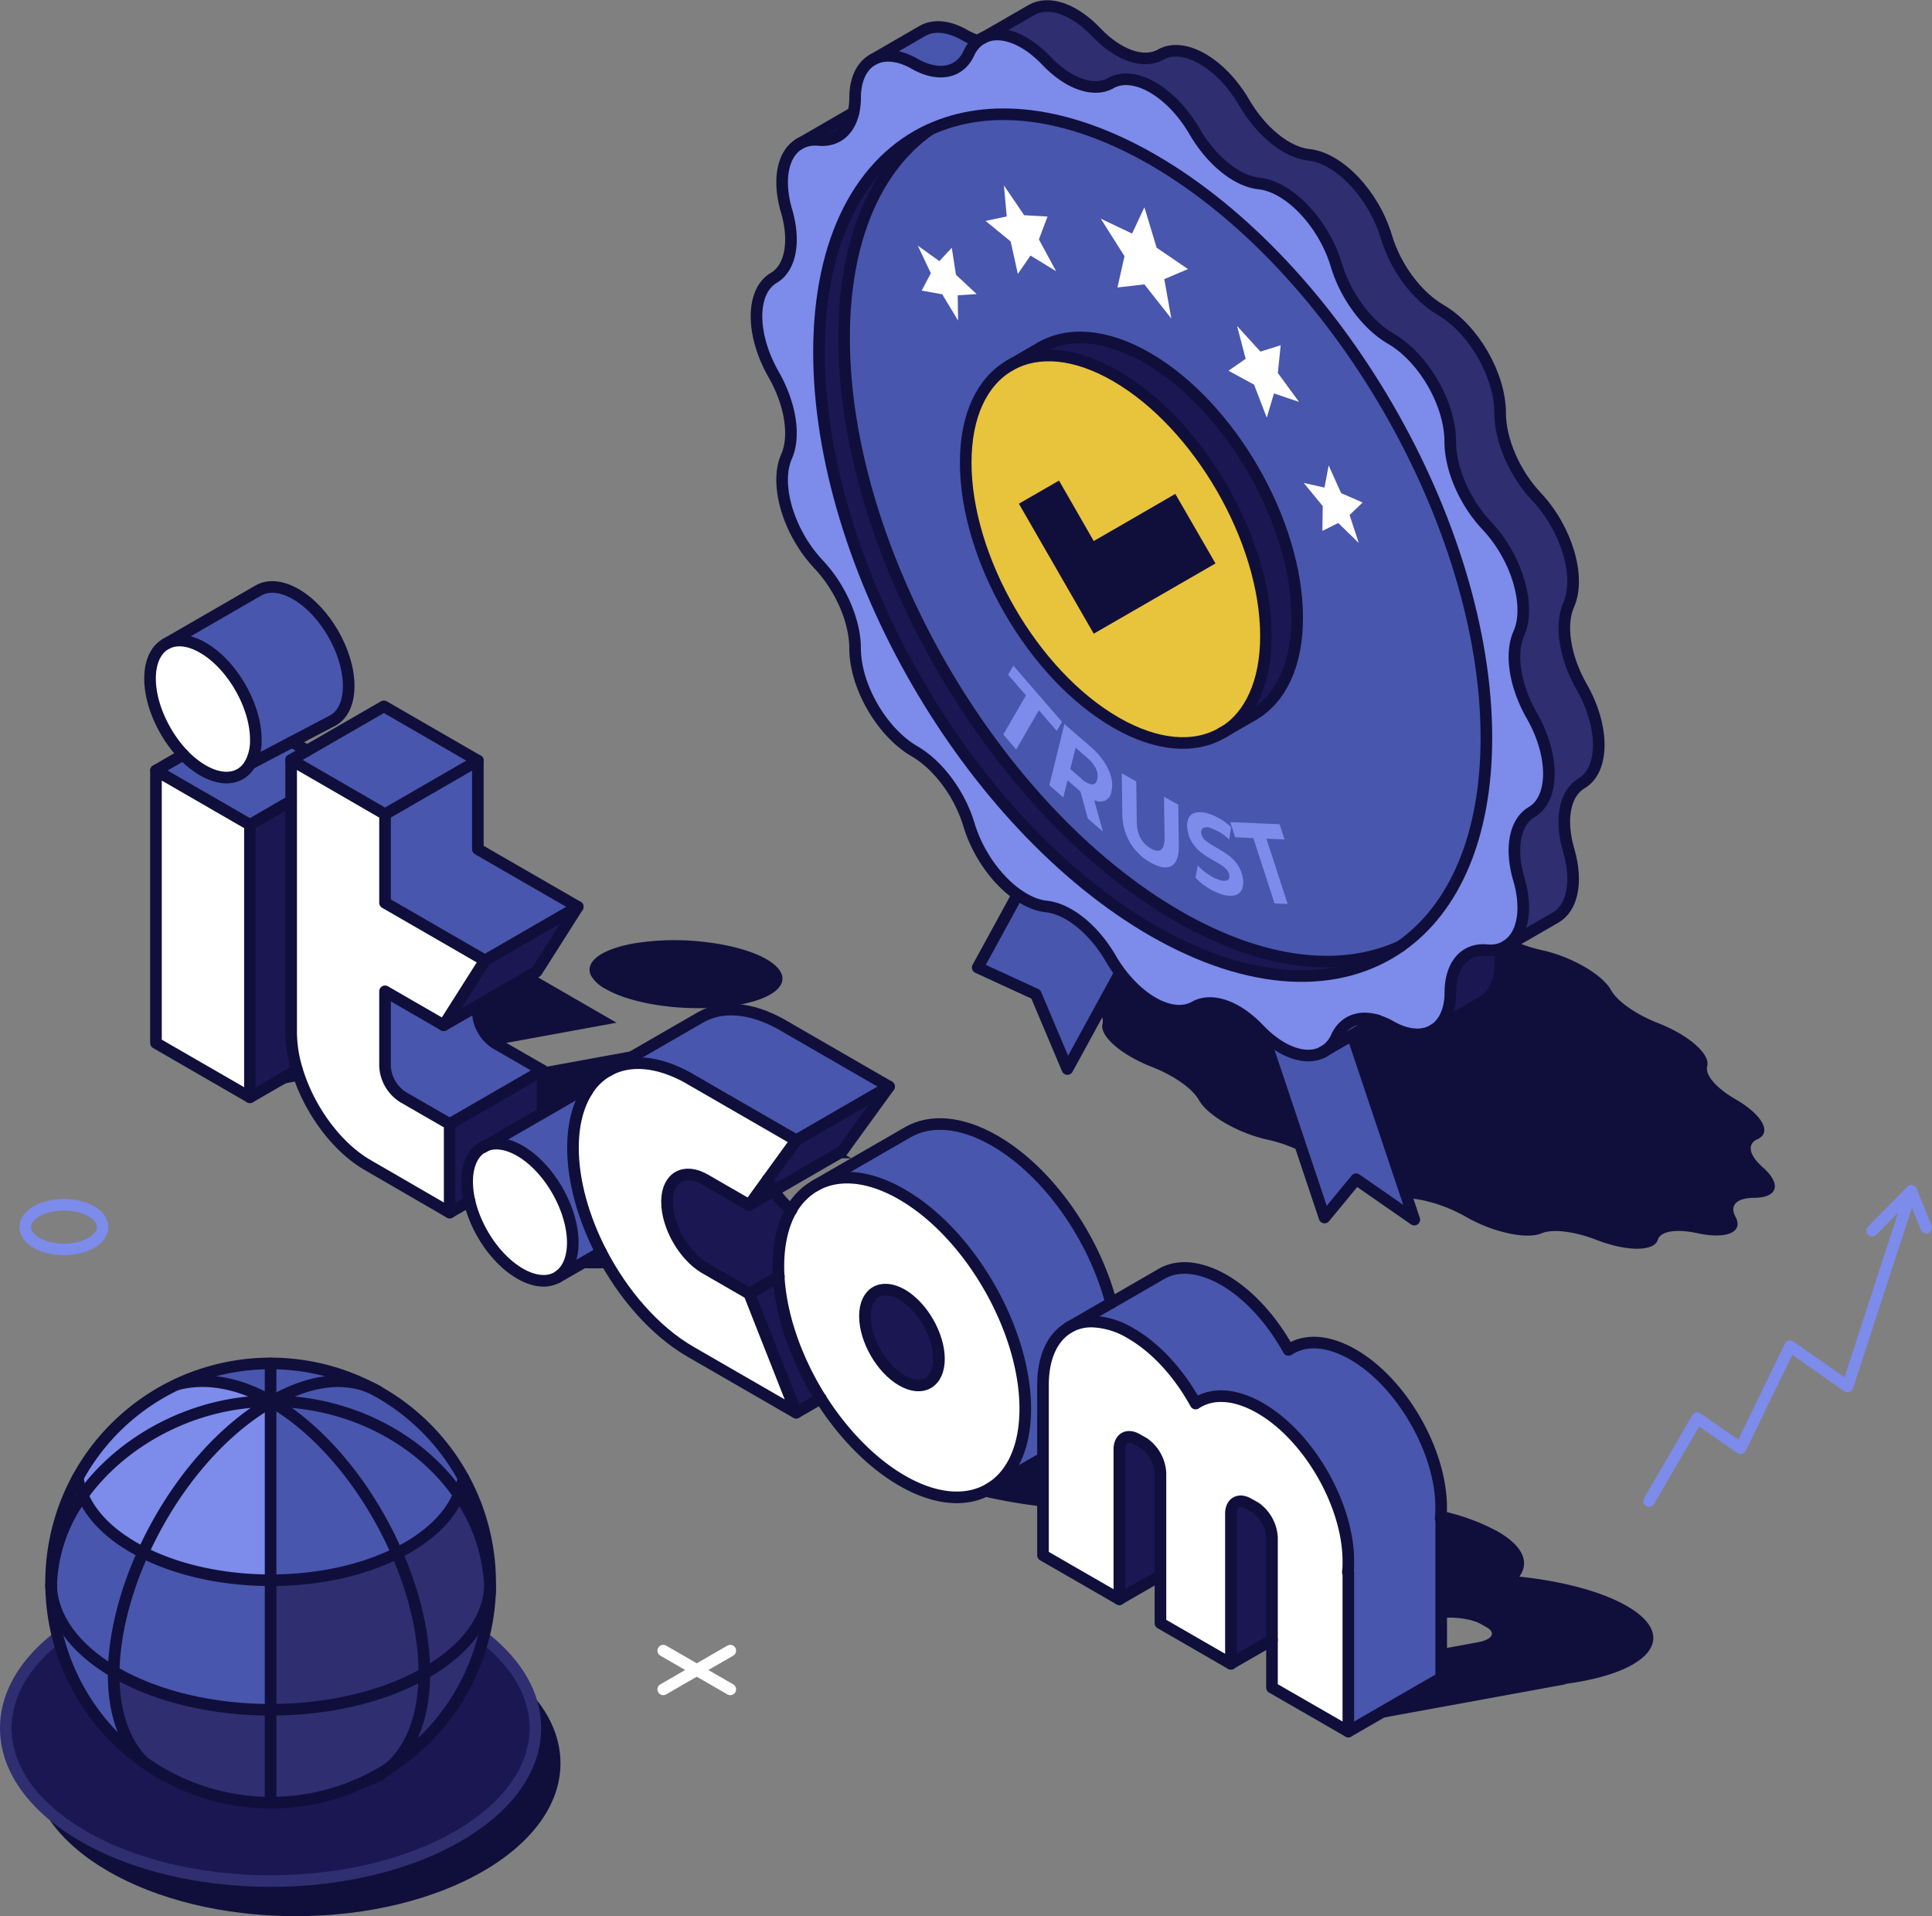 <svg xmlns="http://www.w3.org/2000/svg" viewBox="0 0 499.21 495.06"><rect x="0" y="0" width="499.21" height="495.06" fill="#808080" stroke="none"/><defs><style>.cls-1{fill:#100f3b;}.cls-2,.cls-7{fill:#1a1753;}.cls-2{stroke:#2e2e71;}.cls-11,.cls-2,.cls-3,.cls-4,.cls-8{stroke-linecap:round;stroke-linejoin:round;stroke-width:3px;}.cls-3,.cls-4,.cls-8{fill:none;}.cls-3{stroke:#fff;}.cls-4{stroke:#7d8beb;}.cls-11,.cls-5{fill:#4956ad;}.cls-6{fill:#fff;}.cls-11,.cls-8{stroke:#100f3b;}.cls-9{fill:#2e2e71;}.cls-10{fill:#7d8beb;}.cls-12{fill:#e8c33c;}</style></defs><g id="Layer_2" data-name="Layer 2"><g id="lineart"><path class="cls-1" d="M448.42,314.33c2.16,4-2.21,5.91-9.81,4.28-5.55-1.19-9.58-.52-10.26,1.72-.91,3.05-8,3.06-15.87,0-5.76-2.23-11.32-2.89-14.14-1.69-3.86,1.65-12.57-.25-19.52-4.24-5.09-2.92-11.33-4.83-15.87-4.84-6.22,0-15.23-3.52-20.21-7.86a36.82,36.82,0,0,0-15.18-7.24c-7.62-1.68-15.56-6.26-17.8-10.28-1.64-2.94-6.44-6.31-12.19-8.56-7.87-3.07-13.53-8-12.69-11.13.6-2.26-2.28-5.63-7.34-8.56-6.91-4-9.43-8.61-5.65-10.3,2.76-1.23,2.23-4.09-1.36-7.26-4.92-4.34-3.91-7.86,2.24-7.89,4.51,0,6.4-1.93,4.82-4.86-2.16-4,2.21-5.91,9.81-4.28,5.55,1.19,9.58.52,10.26-1.72.91-3,8-3.06,15.87,0,5.76,2.23,11.32,2.89,14.14,1.69,3.86-1.65,12.57.25,19.52,4.24,5.09,2.92,11.33,4.82,15.87,4.84,6.22,0,15.23,3.52,20.21,7.86a36.82,36.82,0,0,0,15.18,7.24c7.62,1.68,15.56,6.26,17.8,10.28,1.64,2.94,6.44,6.31,12.19,8.56,7.87,3.07,13.53,8,12.69,11.13-.6,2.26,2.28,5.63,7.34,8.56,6.91,4,9.43,8.61,5.65,10.3-2.76,1.23-2.23,4.09,1.36,7.26,4.92,4.34,3.91,7.86-2.24,7.89C448.73,309.49,446.84,311.4,448.42,314.33Z"/><path class="cls-1" d="M404.54,435.15l-54,9.88-19.72-11.39,16.13-2.95,34.8-6.37c3.7-.67,4.83-2.32,2.64-3.74l-1.76-1c-2.43-1.4-7.32-2-11.09-1.43l-.42.07-50.94,9.31L301.93,417l16.15-3,34.8-6.36c3.7-.68,4.84-2.32,2.65-3.74l-1.77-1c-2.43-1.4-7.29-2-11.09-1.43l-.4.07-50.94,9.31-19.74-11.39,33-6,24.87-4.54a108.85,108.85,0,0,1,31.3-.63l.59.07a100.32,100.32,0,0,1,11.85,2.16A54.52,54.52,0,0,1,387,395.67c6.59,3.81,8.26,8,5.58,11.67,11,1.15,21.23,3.8,27.82,7.61,12.57,7.26,7.21,16-12,19.49-1.3.24-2.66.45-4,.63Z"/><path class="cls-1" d="M330.11,361.07c17.57,10.16,10.08,22.38-16.77,27.29-13.47,2.46-29.23,2.62-43.83.89s-27.89-5.33-36.66-10.39c-8-4.64-10.83-9.7-9-14.3,2.05-5.06,9.74-9.57,22.39-12.33,1.07-.24,2.17-.46,3.31-.67a138,138,0,0,1,24.93-2,169,169,0,0,1,18.92,1.16C308,352.41,321.34,356,330.11,361.07ZM291,375.49c8.07-1.48,10.31-5.15,5-8.19S280,363,271.92,364.44s-10.33,5.14-5,8.19S283,377,291,375.49Z"/><path class="cls-1" d="M300.45,345.72l-26.37-.78-17-.51-11.39-6.57c-5.34-3.09-16.13-4.41-24.37-3.05l-.53.1c-8.14,1.49-10.55,5.14-5.55,8.25l.35.2L227,349.93l-19.13,12.72-27.31-15.77c-9.24-5.33-11.22-11.27-6.84-16.3,3.56-4.09,11.32-7.59,22.78-9.69a133.32,133.32,0,0,1,26-1.92h0a157.34,157.34,0,0,1,15.74,1.07l.76.09c13.23,1.64,25.42,4.93,33.62,9.51l.53.3Z"/><path class="cls-1" d="M164.05,326.82a65.14,65.14,0,0,1-18.29.43l-.5-.06c-6.21-.73-11.92-2.28-15.69-4.45-6.15-3.55-5.15-7.7,1.69-10.24a32.43,32.43,0,0,1,5.48-1.45,65.05,65.05,0,0,1,18.79-.38c6.23.74,12,2.28,15.71,4.46C178.79,319.48,175.57,324.71,164.05,326.82Z"/><path class="cls-1" d="M220,299.28l-40.73-.63-15.17-8.76-25.49,4.66c-3.81.7-4.88,2.45-2.36,3.9l12.14,7L118.31,311,97.07,298.71c-8.19-4.74-7.63-10.21.23-13.91a41,41,0,0,1,10-3l78.71-14.39,14-2.55,24.3,14-30.1,5.5Z"/><path class="cls-1" d="M190.93,259.6a58.69,58.69,0,0,1-10.89.87c-9-.05-18.3-1.87-23.61-5a9.28,9.28,0,0,1-3.59-3.19c-2-3.47,2-6.9,10.76-8.51a65.62,65.62,0,0,1,18.77-.37c6.25.74,12,2.28,15.73,4.45C205.65,252.26,202.43,257.5,190.93,259.6Z"/><polygon class="cls-1" points="159.31 264.23 66.7 281.16 42.42 267.14 135.03 250.21 159.31 264.23"/><ellipse class="cls-1" cx="76.4" cy="455.56" rx="68.42" ry="39.5"/><ellipse class="cls-2" cx="69.92" cy="446.49" rx="68.42" ry="39.5"/><line class="cls-3" x1="188.7" y1="426.46" x2="171.38" y2="436.46"/><line class="cls-3" x1="188.7" y1="436.46" x2="171.38" y2="426.46"/><ellipse class="cls-4" cx="16.51" cy="317.03" rx="10" ry="5.77"/><path class="cls-5" d="M372.39,392.44v41.07l-24,13.85V406.29l-.14-.08c.09-.91.14-1.87.14-2.86,0-14.58-10.19-32.29-22.76-39.54-6.6-3.81-12.54-4-16.7-1.19-4.15-7.6-10.1-14.28-16.69-18.09a20.62,20.62,0,0,0-10.13-3.1,11.78,11.78,0,0,0-5.7,1.38l10.66-6.16,13.09-7.56c4.12-2.37,9.79-2,16.07,1.59,6.59,3.81,12.52,10.5,16.69,18.09,4.16-2.79,10.09-2.62,16.69,1.19,12.58,7.25,22.77,25,22.77,39.54,0,1-.05,1.95-.14,2.86Z"/><path class="cls-6" d="M348.4,406.29v41.07L328.67,436V397.24a10.16,10.16,0,0,0-4.28-7.74l-1.78-1c-2.43-1.4-4.42-.35-4.55,2.34l0,.31v38.72l-18.21-10.51V380.58a10.12,10.12,0,0,0-4.29-7.74l-1.78-1c-2.42-1.4-4.4-.34-4.55,2.35v39l-19.73-11.38v-44c0-7.31,2.56-12.44,6.7-14.84l.24-.13a11.78,11.78,0,0,1,5.7-1.38,20.62,20.62,0,0,1,10.13,3.1c6.59,3.81,12.54,10.49,16.69,18.09,4.16-2.8,10.1-2.62,16.7,1.19,12.57,7.25,22.76,25,22.76,39.54,0,1,0,1.95-.14,2.86Z"/><path class="cls-7" d="M328.67,397.24V423.7L318,429.83V391.11l0-.31c.13-2.69,2.12-3.74,4.55-2.34l1.78,1A10.16,10.16,0,0,1,328.67,397.24Z"/><path class="cls-7" d="M299.83,380.58V407l-10.62,6.13v-39c.15-2.69,2.13-3.75,4.55-2.35l1.78,1A10.12,10.12,0,0,1,299.83,380.58Z"/><path class="cls-6" d="M233.05,308.59c17.6,10.16,31.87,35,31.87,55.36,0,10.24-3.59,17.42-9.38,20.77s-13.72,2.87-22.49-2.2c-8-4.63-15.35-12.3-21-21.22-6.17-9.81-10.25-21.11-10.84-31.52-.06-.88-.08-1.75-.08-2.62,0-5.91,1.2-10.81,3.31-14.52a16.57,16.57,0,0,1,6.08-6.26C216.33,303.05,224.28,303.52,233.05,308.59Zm9.57,42.49c0-6.13-4.29-13.57-9.57-16.62s-9.56-.55-9.56,5.57,4.28,13.57,9.56,16.62S242.62,357.2,242.62,351.08Z"/><path class="cls-7" d="M233.05,334.46c5.28,3.05,9.57,10.49,9.57,16.62s-4.29,8.61-9.57,5.57-9.56-10.49-9.56-16.62S227.77,331.42,233.05,334.46Z"/><path class="cls-7" d="M229.72,280.73l-12.15,16.75L200,307.64a25.61,25.61,0,0,1-1.63-2.88l7.38-10.18Z"/><path class="cls-5" d="M229.72,280.73l-24,13.85-27.32-15.77-.52-.31c-8-4.46-15.25-4.89-20.59-2L181,262.85c5.36-3.1,12.74-2.73,20.89,1.8l.52.31Z"/><path class="cls-5" d="M210.57,306.37l24-13.85c5.77-3.32,13.72-2.85,22.49,2.22,13.86,8,25.65,25.06,30.05,41.91l-10.66,6.16-.24.13c-4.14,2.4-6.7,7.53-6.7,14.84v18.9l-13.94,8c5.79-3.35,9.38-10.53,9.38-20.77,0-20.41-14.27-45.2-31.87-55.36-8.77-5.07-16.72-5.54-22.48-2.21Z"/><path class="cls-7" d="M201.26,329.78c.59,10.41,4.67,21.71,10.84,31.52L205.73,365l-12.14-30.77Z"/><path class="cls-6" d="M205.73,294.58l-7.38,10.18-4.76,6.57-11.38-6.57c-5.34-3.08-9.68-.68-9.86,5.33v.41c0,6.18,4.22,13.66,9.51,16.93l.35.21,11.38,6.57L205.73,365l-27.32-15.77c-9.24-5.34-17.52-14.92-23.09-25.69-4.52-8.76-7.27-18.32-7.27-27,0-6.13,1.36-11.12,3.74-14.77h0a15.12,15.12,0,0,1,5.19-5l.31-.18c5.34-2.91,12.59-2.48,20.59,2l.52.31Z"/><path class="cls-7" d="M201.26,329.78l-7.67,4.43-11.38-6.57-.35-.21c-5.29-3.27-9.51-10.75-9.51-16.93v-.41c.18-6,4.52-8.41,9.86-5.33l11.38,6.57,6.39-3.69a20.52,20.52,0,0,0,4.51,5c-2.11,3.71-3.31,8.61-3.31,14.52C201.18,328,201.2,328.9,201.26,329.78Z"/><path class="cls-5" d="M200,307.64l-6.39,3.69,4.76-6.57A25.61,25.61,0,0,0,200,307.64Z"/><path class="cls-5" d="M155.32,323.52l-11.09,6.39c2.36-1.47,3.82-4.51,3.82-8.78,0-8.76-6.1-19.38-13.65-23.73-3.76-2.17-7.17-2.39-9.64-.95l15.41-8.9,8.57-4.95a6.78,6.78,0,0,1,3-.89c-2.38,3.65-3.74,8.64-3.74,14.77C148.05,305.2,150.8,314.76,155.32,323.52Z"/><polygon class="cls-7" points="149.28 234.28 138.65 251.03 123.47 259.8 114.66 264.88 125.29 248.13 149.28 234.28"/><polygon class="cls-5" points="149.28 234.28 125.29 248.13 99.49 233.24 99.49 210.36 123.47 196.51 123.47 219.39 149.28 234.28"/><path class="cls-6" d="M148.05,321.13c0,4.27-1.46,7.31-3.82,8.78l-.2.12c-2.47,1.43-5.87,1.21-9.63-.95-6.16-3.56-11.37-11.29-13.07-18.77a22.6,22.6,0,0,1-.59-5c0-4.39,1.54-7.47,4-8.9s5.88-1.22,9.64.95C142,301.75,148.05,312.37,148.05,321.13Z"/><path class="cls-7" d="M140.17,276.55v11l-15.41,8.9c-2.48,1.43-4,4.51-4,8.9a22.6,22.6,0,0,0,.59,5l-5.14,3V290.4Z"/><path class="cls-5" d="M140.17,276.55l-24,13.85-12.13-7a10.11,10.11,0,0,1-4.57-7.9V256.12l15.17,8.76,8.81-5.08v1.85a10.08,10.08,0,0,0,4.56,7.9Z"/><path class="cls-6" d="M125.29,248.13l-10.63,16.75-15.17-8.76V275.5a10.11,10.11,0,0,0,4.57,7.9l12.13,7v22.88L95,301c-8.2-4.75-15.26-14.61-18.24-24.57a33.76,33.76,0,0,1-1.53-9.68V196.34l24.29,14v22.88Z"/><polygon class="cls-5" points="123.47 196.51 99.49 210.36 75.2 196.34 79.38 193.92 99.19 182.49 123.47 196.51"/><path class="cls-5" d="M79.38,193.92l-4.18,2.42V207l-10.62,6.14-24.28-14L47.37,195A23.21,23.21,0,0,0,52.43,199c5.33,3.08,10,2.21,12.19-1.65h0l10.86-5.7Z"/><path class="cls-7" d="M76.73,276.47l-12.15,7v-70.4L75.2,207v59.84A33.76,33.76,0,0,0,76.73,276.47Z"/><path class="cls-6" d="M66.1,191.07a12.32,12.32,0,0,1-1.48,6.31c-2.24,3.86-6.86,4.73-12.19,1.65A23.21,23.21,0,0,1,47.37,195c-5-5.24-8.6-13-8.6-19.68,0-4.38,1.54-7.46,4-8.89s5.89-1.24,9.64.94C60,171.7,66.1,182.33,66.1,191.07Z"/><polygon class="cls-6" points="64.58 213.09 64.58 283.49 40.3 269.47 40.3 199.07 64.58 213.09"/><path class="cls-5" d="M42.79,166.4l24-13.85c2.47-1.42,5.89-1.21,9.65.95,7.54,4.35,13.66,15,13.66,23.73,0,4.52-1.64,7.66-4.26,9l-10.34,5.42-10.86,5.7h0a12.32,12.32,0,0,0,1.48-6.31c0-8.74-6.12-19.37-13.67-23.72-3.75-2.18-7.16-2.38-9.64-.94Z"/><line class="cls-8" x1="75.49" y1="191.68" x2="79.38" y2="193.92"/><path class="cls-8" d="M144,330c-2.47,1.43-5.87,1.21-9.63-.95-6.16-3.56-11.37-11.29-13.07-18.77a22.6,22.6,0,0,1-.59-5c0-4.39,1.54-7.47,4-8.9s5.88-1.22,9.64.95c7.55,4.35,13.65,15,13.65,23.73,0,4.27-1.46,7.31-3.82,8.78"/><path class="cls-8" d="M210.57,306.38c5.76-3.33,13.71-2.86,22.48,2.21,17.6,10.16,31.87,35,31.87,55.36,0,10.24-3.59,17.42-9.38,20.77s-13.72,2.87-22.49-2.2c-8-4.63-15.35-12.3-21-21.22-6.17-9.81-10.25-21.11-10.84-31.52-.06-.88-.08-1.75-.08-2.62,0-5.91,1.2-10.81,3.31-14.52A16.57,16.57,0,0,1,210.57,306.38Z"/><path class="cls-8" d="M157.3,276.52c5.34-2.91,12.59-2.48,20.59,2l.52.31,27.32,15.77-7.38,10.18-4.76,6.57-11.38-6.57c-5.34-3.08-9.68-.68-9.86,5.33v.41c0,6.18,4.22,13.66,9.51,16.93l.35.21,11.38,6.57L205.73,365l-27.32-15.77c-9.24-5.34-17.52-14.92-23.09-25.69-4.52-8.76-7.27-18.32-7.27-27,0-6.13,1.36-11.12,3.74-14.77"/><path class="cls-8" d="M151.8,281.71a15.12,15.12,0,0,1,5.19-5"/><path class="cls-8" d="M276.42,342.81a11.78,11.78,0,0,1,5.7-1.38,20.62,20.62,0,0,1,10.13,3.1c6.59,3.81,12.54,10.49,16.69,18.09,4.16-2.8,10.1-2.62,16.7,1.19,12.57,7.25,22.76,25,22.76,39.54,0,1,0,1.95-.14,2.86l.14.08v41.07L328.67,436V397.24a10.16,10.16,0,0,0-4.28-7.74l-1.78-1c-2.43-1.4-4.42-.35-4.55,2.34l0,.31v38.72l-18.21-10.51V380.58a10.12,10.12,0,0,0-4.29-7.74l-1.78-1c-2.42-1.4-4.4-.34-4.55,2.35v39l-19.73-11.38v-44c0-7.31,2.56-12.44,6.7-14.84"/><polygon class="cls-8" points="64.58 213.09 64.58 283.49 40.3 269.47 40.3 199.07 64.58 213.09"/><path class="cls-8" d="M99.49,210.36v22.88l25.8,14.89-10.63,16.75-15.17-8.76V275.5a10.11,10.11,0,0,0,4.57,7.9l12.13,7v22.88L95,301c-8.2-4.75-15.26-14.61-18.24-24.57a33.76,33.76,0,0,1-1.53-9.68V196.34Z"/><path class="cls-8" d="M233.05,334.46c-5.28-3-9.56-.55-9.56,5.57s4.28,13.57,9.56,16.62,9.57.55,9.57-5.57S238.33,337.51,233.05,334.46Z"/><path class="cls-8" d="M42.79,166.41c2.48-1.44,5.89-1.24,9.64.94,7.55,4.35,13.67,15,13.67,23.72a12.32,12.32,0,0,1-1.48,6.31c-2.24,3.86-6.86,4.73-12.19,1.65A23.21,23.21,0,0,1,47.37,195c-5-5.24-8.6-13-8.6-19.68C38.77,170.92,40.31,167.84,42.79,166.41Z"/><line class="cls-8" x1="64.58" y1="283.49" x2="76.73" y2="276.47"/><line class="cls-8" x1="64.58" y1="213.09" x2="75.2" y2="206.95"/><line class="cls-8" x1="40.3" y1="199.07" x2="47.37" y2="194.98"/><path class="cls-8" d="M42.79,166.4l24-13.85c2.47-1.42,5.89-1.21,9.65.95,7.54,4.35,13.66,15,13.66,23.73,0,4.52-1.64,7.66-4.26,9l-10.34,5.42-10.86,5.7"/><line class="cls-8" x1="99.49" y1="210.36" x2="123.47" y2="196.51"/><line class="cls-8" x1="116.19" y1="313.28" x2="121.33" y2="310.31"/><path class="cls-8" d="M140.17,287.55v-11l-12.14-7a10.08,10.08,0,0,1-4.56-7.9V259.8"/><line class="cls-8" x1="116.19" y1="290.4" x2="140.17" y2="276.55"/><line class="cls-8" x1="125.29" y1="248.13" x2="149.28" y2="234.28"/><polyline class="cls-8" points="114.66 264.88 123.47 259.8 138.65 251.03 149.28 234.28 123.47 219.39 123.47 196.51 99.19 182.49 79.38 193.92 75.2 196.34"/><path class="cls-8" d="M124.76,296.45l15.41-8.9,8.57-4.95a6.78,6.78,0,0,1,3-.89h0"/><polyline class="cls-8" points="155.32 323.52 144.23 329.91 144.03 330.03"/><path class="cls-8" d="M157,276.7l.31-.18L181,262.85c5.36-3.1,12.74-2.73,20.89,1.8l.52.31,27.32,15.77-12.15,16.75L200,307.64l-6.39,3.69"/><line class="cls-8" x1="205.73" y1="294.58" x2="229.72" y2="280.73"/><path class="cls-8" d="M204.49,312.64a20.52,20.52,0,0,1-4.51-5,25.61,25.61,0,0,1-1.63-2.88"/><line class="cls-8" x1="205.73" y1="364.98" x2="212.1" y2="361.3"/><line class="cls-8" x1="193.59" y1="334.21" x2="201.26" y2="329.78"/><path class="cls-8" d="M210.57,306.37l24-13.85c5.77-3.32,13.72-2.85,22.49,2.22,13.86,8,25.65,25.06,30.05,41.91"/><line class="cls-8" x1="255.54" y1="384.72" x2="269.48" y2="376.68"/><path class="cls-8" d="M276.18,342.94l.24-.13,10.66-6.16,13.09-7.56c4.12-2.37,9.79-2,16.07,1.59,6.59,3.81,12.52,10.5,16.69,18.09,4.16-2.79,10.09-2.62,16.69,1.19,12.58,7.25,22.77,25,22.77,39.54,0,1-.05,1.95-.14,2.86l.14.08v41.07l-24,13.85"/><line class="cls-8" x1="318.04" y1="429.83" x2="328.67" y2="423.7"/><line class="cls-8" x1="289.21" y1="413.17" x2="299.83" y2="407.04"/><path class="cls-9" d="M126.6,410.26c0,.22,0,.46,0,.68a56.63,56.63,0,0,1-25.88,45.68c5.53-4.83,8.87-13.32,8.9-24.24l.4-.23C120.55,426.07,126.08,418.21,126.6,410.26Z"/><path class="cls-9" d="M126.6,410.24v0c-.52,7.95-6,15.81-16.57,21.89l-.4.23a1.85,1.85,0,0,0,0-.23c0-9.86-2.6-20.63-7.08-30.89.93-.46,1.82-.94,2.7-1.43,6.76-3.91,11.17-8.65,13.25-13.65A44.35,44.35,0,0,1,126.6,410.24Z"/><path class="cls-5" d="M119.72,381.81A56.43,56.43,0,0,1,126.65,409c0,.65,0,1.3,0,1.95,0-.22,0-.46,0-.68v0a44.35,44.35,0,0,0-8.09-24.06A18,18,0,0,0,119.72,381.81Z"/><path class="cls-5" d="M119.72,381.81a18,18,0,0,1-1.21,4.37c-10-14.43-28.11-24.06-48.14-24.18,10-5.64,18.73-6.46,25.65-3.39a56.79,56.79,0,0,1,23.7,23.2Z"/><path class="cls-5" d="M118.51,386.18c-2.08,5-6.49,9.74-13.25,13.65-.88.49-1.77,1-2.7,1.43C95.47,385,83.68,370,70.16,362.12a2.25,2.25,0,0,1,.21-.12C90.4,362.12,108.53,371.75,118.51,386.18Z"/><path class="cls-9" d="M109.64,432.15a1.85,1.85,0,0,1,0,.23c-11,6.24-25.37,9.36-39.71,9.36V408.27c11.65,0,23.29-2.33,32.64-7C107,411.52,109.64,422.29,109.64,432.15Z"/><path class="cls-9" d="M109.63,432.38c0,10.92-3.37,19.41-8.9,24.24a56.39,56.39,0,0,1-30.81,9.09h0v-24C84.26,441.74,98.61,438.62,109.63,432.38Z"/><path class="cls-5" d="M69.92,362v-9.73A56.47,56.47,0,0,1,96,358.61c-6.92-3.07-15.68-2.25-25.65,3.39H70Z"/><path class="cls-5" d="M69.92,408.27v-46h0l.21-.12C83.68,370,95.47,385,102.56,401.26,93.21,405.94,81.57,408.27,69.92,408.27Z"/><path class="cls-5" d="M70.37,362a2.25,2.25,0,0,0-.21.12A2.25,2.25,0,0,0,70,362Z"/><path class="cls-5" d="M69.92,362.25V362h0a2.25,2.25,0,0,1,.21.12l-.21.12Z"/><path class="cls-5" d="M70,362h0v0Z"/><path class="cls-5" d="M69.92,408.27v33.47c-14.52,0-29-3.2-40.11-9.59l-.43-.25c.16-9.6,2.9-20.4,7.6-30.79C46.39,405.88,58.16,408.27,69.92,408.27Z"/><path class="cls-10" d="M69.92,362.25v46c-11.76,0-23.53-2.39-32.94-7.16C44.16,385.25,55.9,370.36,69.92,362.25Z"/><path class="cls-10" d="M69.92,362c-19.87,0-38.37,10.16-48.55,24.3a18.43,18.43,0,0,1-1.26-4.48h0a57,57,0,0,1,25.47-24.07c6.68-1.9,15.38-.93,24.34,4.24Z"/><path class="cls-5" d="M69.92,352.27V362c-9-5.17-17.66-6.14-24.34-4.24a56.34,56.34,0,0,1,24.34-5.49Z"/><path class="cls-10" d="M21.37,386.3C31.55,372.16,50.05,362,69.92,362v.25c-14,8.11-25.76,23-32.94,38.86-.81-.41-1.62-.84-2.4-1.28C27.87,396,23.47,391.26,21.37,386.3Z"/><path class="cls-5" d="M34.58,399.83c.78.44,1.59.87,2.4,1.28-4.7,10.39-7.44,21.19-7.6,30.79-10.52-6.21-15.91-14.23-16.17-22.29v-.15a40.94,40.94,0,0,1,8.16-23.16C23.47,391.26,27.87,396,34.58,399.83Z"/><path class="cls-9" d="M36.71,454.82c-5.22-5.55-7.48-13.67-7.33-22.92l.43.25c11.08,6.39,25.59,9.59,40.11,9.59v24h0a56.34,56.34,0,0,1-33.26-10.82Z"/><path class="cls-5" d="M21.37,386.3a40.94,40.94,0,0,0-8.16,23.16v-.07c0-.14,0-.27,0-.4a56.49,56.49,0,0,1,6.91-27.17A18.43,18.43,0,0,0,21.37,386.3Z"/><path class="cls-5" d="M13.21,409.61c.26,8.06,5.65,16.08,16.17,22.29-.15,9.25,2.11,17.37,7.33,22.92l-.05.07h0a56.68,56.68,0,0,1-23.44-45.11Z"/><path class="cls-8" d="M36.71,454.82c-5.22-5.55-7.48-13.67-7.33-22.92.16-9.6,2.9-20.4,7.6-30.79,7.18-15.86,18.92-30.75,32.94-38.86h0l.21-.12a2.25,2.25,0,0,1,.21-.12c10-5.64,18.73-6.46,25.65-3.39.56.25,1.12.53,1.66.83"/><path class="cls-8" d="M45.58,357.74c6.68-1.9,15.38-.93,24.34,4.24l0,0a2.25,2.25,0,0,1,.21.12C83.68,370,95.47,385,102.56,401.26c4.48,10.26,7.08,21,7.08,30.89a1.85,1.85,0,0,1,0,.23c0,10.92-3.37,19.41-8.9,24.24a18.28,18.28,0,0,1-4.34,2.85"/><path class="cls-8" d="M20.11,381.82a18.43,18.43,0,0,0,1.26,4.48c2.1,5,6.5,9.65,13.21,13.53.78.44,1.59.87,2.4,1.28,9.41,4.77,21.18,7.16,32.94,7.16s23.29-2.33,32.64-7c.93-.46,1.82-.94,2.7-1.43,6.76-3.91,11.17-8.65,13.25-13.65a18,18,0,0,0,1.21-4.37"/><path class="cls-8" d="M126.6,410.26c-.52,7.95-6,15.81-16.57,21.89l-.4.23c-11,6.24-25.37,9.36-39.71,9.36-14.52,0-29-3.2-40.11-9.59l-.43-.25c-10.52-6.21-15.91-14.23-16.17-22.29"/><path class="cls-8" d="M13.21,409.78a56.68,56.68,0,0,0,23.44,45.11h0a56.69,56.69,0,0,0,90-43.95c0-.65,0-1.3,0-1.95a56.43,56.43,0,0,0-6.93-27.18A56.79,56.79,0,0,0,96,358.61a56.76,56.76,0,0,0-75.91,23.2h0A56.49,56.49,0,0,0,13.2,409c0,.13,0,.26,0,.4v.07"/><path class="cls-8" d="M126.62,411.52c0-.19,0-.38,0-.58s0-.46,0-.68v0a44.35,44.35,0,0,0-8.09-24.06c-10-14.43-28.11-24.06-48.14-24.18h-.45c-19.87,0-38.37,10.16-48.55,24.3a40.94,40.94,0,0,0-8.16,23.16V410"/><polyline class="cls-8" points="69.92 352.27 69.92 361.98 69.92 362 69.92 362.25 69.92 408.27 69.92 441.74 69.92 465.71"/><polyline class="cls-4" points="426.09 387.82 438.56 366.4 449.74 374.16 462.53 347.82 477.39 358.2 493.87 307.68"/><polyline class="cls-4" points="483.73 317.97 493.87 307.68 497.71 317.18"/><polygon class="cls-11" points="365.44 315.1 350.41 304.66 342.25 314.56 320.35 249.17 343.53 249.72 365.44 315.1"/><polygon class="cls-11" points="252.63 249.97 267.65 256.88 275.81 276.2 297.72 236.11 274.54 209.88 252.63 249.97"/><path class="cls-9" d="M408.66,177.43c5.94,10.34,5.94,21.5,0,25-4.34,2.56-5.64,9.36-3.31,17.31,2.41,8.22.88,14.89-3.37,17.35l-12.85,7.42c4.22-2.48,5.73-9.14,3.33-17.34-2.33-7.93-1-14.75,3.31-17.3,5.94-3.5,5.94-14.65,0-25-4.34-7.56-5.64-15.88-3.31-21.13,3.19-7.19-.51-19.62-8.29-27.89-5.68-6-9.39-14.59-9.43-21.73,0-9.77-6.87-21.6-15.31-26.52-6.17-3.6-11.72-11.1-14.1-19-3.28-10.88-12.2-20.3-20-21.13-5.7-.61-12.25-5.89-16.64-13.42-6-10.33-15.65-15.9-21.66-12.52-4.38,2.48-10.93.2-16.64-5.78-5.91-6.2-12.46-8.22-16.71-5.75h0l12.89-7.43c4.25-2.46,10.79-.45,16.7,5.75,5.72,6,12.27,8.26,16.65,5.79,6-3.39,15.66,2.19,21.65,12.5C325.94,34.1,332.49,39.39,338.2,40c7.82.83,16.74,10.24,20,21.11,2.39,8,7.94,15.43,14.11,19,8.44,4.92,15.26,16.75,15.31,26.52,0,7.14,3.74,15.7,9.43,21.74,7.77,8.26,11.47,20.7,8.29,27.88C403,161.54,404.32,169.85,408.66,177.43Z"/><path class="cls-10" d="M207,36.91a8.45,8.45,0,0,1,4.51-.75c4.58.42,7.87-2.27,9-7.06a17.18,17.18,0,0,0,.42-3.79c0-4.86,1.74-8.28,4.52-9.87s6.59-1.38,10.8,1c6.16,3.53,11.72,2.45,14.1-2.74a8.53,8.53,0,0,1,2.38-3.13,5.63,5.63,0,0,1,.92-.64c4.25-2.47,10.8-.45,16.71,5.75,5.71,6,12.26,8.26,16.64,5.78,6-3.38,15.66,2.19,21.66,12.52,4.39,7.53,10.94,12.81,16.64,13.42,7.82.83,16.74,10.25,20,21.13,2.38,7.93,7.93,15.43,14.1,19,8.44,4.92,15.28,16.75,15.31,26.52,0,7.14,3.75,15.69,9.43,21.73,7.78,8.27,11.48,20.7,8.29,27.89-2.33,5.25-1,13.57,3.31,21.13,5.94,10.36,5.94,21.51,0,25-4.34,2.55-5.64,9.37-3.31,17.3,2.4,8.2.89,14.86-3.33,17.34h0a6.85,6.85,0,0,1-1,.49,8.73,8.73,0,0,1-3.9.48c-5.68-.52-9.39,3.75-9.43,10.85,0,4.73-1.65,8.1-4.3,9.75l-.21.12c-2.76,1.6-6.59,1.38-10.8-1a17.56,17.56,0,0,0-3.51-1.54h0c-4.7-1.4-8.66.11-10.58,4.28a8.27,8.27,0,0,1-2.95,3.55l-.07,0-.64.35-.07.05c-4.24,2.09-10.57,0-16.29-6s-12.25-8.27-16.64-5.78c-6,3.38-15.65-2.19-21.66-12.5-4.38-7.54-10.93-12.83-16.64-13.44-7.81-.83-16.73-10.26-20-21.12-2.38-7.95-7.94-15.44-14.1-19-8.44-4.93-15.28-16.76-15.32-26.52,0-7.14-3.74-15.7-9.42-21.74-7.79-8.27-11.48-20.7-8.29-27.89,2.33-5.25,1-13.57-3.31-21.13-5.94-10.36-5.94-21.5,0-25,4.34-2.56,5.64-9.38,3.31-17.31C200.75,46,202.44,39.17,207,36.91ZM362,244.42c13.74-9.7,22.11-28.22,22.11-53.81,0-55-38.6-121.85-86.23-149.35-22.17-12.79-42.38-14.8-57.66-7.76,0,0,0,0,0,0-17.52,8.1-28.54,28.13-28.54,57.51,0,55,38.6,121.86,86.22,149.36C323.3,255.09,346.17,255.57,362,244.42Z"/><path class="cls-7" d="M388.07,245a17.26,17.26,0,0,0-.44,3.89c0,4.85-1.73,8.28-4.51,9.88l-.07,0-12.61,7.27c2.65-1.65,4.29-5,4.3-9.75,0-7.1,3.75-11.37,9.43-10.85A8.73,8.73,0,0,0,388.07,245Z"/><path class="cls-5" d="M269,89.74l-7.66,4.43c-.15.08-.3.16-.45.26-7,4-11.36,12.73-11.36,25.09,0,24.72,17.36,54.78,38.77,67.14,10.71,6.19,20.4,6.78,27.41,2.72l.52-.31,7.5-4.32.09-.06c7-4.05,11.36-12.73,11.36-25.09,0-24.72-17.36-54.78-38.77-67.15C285.7,86.27,276,85.69,269,89.74ZM384.07,190.61c0,25.59-8.37,44.11-22.11,53.81-15.29,7.06-35.5,5.05-57.67-7.74-47.63-27.5-86.23-94.37-86.23-149.36,0-25.59,8.36-44.09,22.1-53.79,0,0,0,0,0,0,15.28-7,35.49-5,57.66,7.76C345.47,68.76,384.07,135.62,384.07,190.61Z"/><path class="cls-5" d="M355.91,263.64l-13.53,7.83a8.27,8.27,0,0,0,2.95-3.55C347.25,263.75,351.21,262.24,355.91,263.64Z"/><path class="cls-7" d="M304.29,236.68c22.17,12.79,42.38,14.8,57.67,7.74-15.79,11.15-38.66,10.67-64.12-4C250.22,212.9,211.62,146,211.62,91c0-29.38,11-49.41,28.54-57.51-13.74,9.7-22.1,28.2-22.1,53.79C218.06,142.31,256.66,209.18,304.29,236.68Z"/><path class="cls-5" d="M341.67,271.87l.64-.35A3.59,3.59,0,0,1,341.67,271.87Z"/><path class="cls-7" d="M335.18,159.6c0,12.36-4.34,21-11.36,25.09l-.09.06-7.5,4.32c6.7-4.16,10.84-12.73,10.84-24.79,0-24.72-17.36-54.78-38.77-67.15-10.48-6-20-6.73-27-3L269,89.74c7-4,16.7-3.47,27.41,2.71C317.82,104.82,335.18,134.88,335.18,159.6Z"/><path class="cls-12" d="M327.07,164.28c0,12.06-4.14,20.63-10.84,24.79l-.52.31c-7,4.06-16.7,3.47-27.41-2.72-21.41-12.36-38.77-42.42-38.77-67.14,0-12.36,4.33-21,11.36-25.09.15-.1.3-.18.45-.26,7-3.77,16.48-3.09,27,3C309.71,109.5,327.07,139.56,327.07,164.28Z"/><path class="cls-5" d="M252.74,10.6a8.53,8.53,0,0,0-2.38,3.13c-2.38,5.19-7.94,6.27-14.1,2.74-4.21-2.41-8-2.63-10.8-1L238.34,8c2.77-1.59,6.58-1.38,10.81,1A17,17,0,0,0,252.74,10.6Z"/><path class="cls-7" d="M207,36.91l13.51-7.81c-1.13,4.79-4.42,7.48-9,7.06A8.45,8.45,0,0,0,207,36.91Z"/><path class="cls-8" d="M388.07,245a17.26,17.26,0,0,0-.44,3.89c0,4.85-1.73,8.28-4.51,9.88"/><path class="cls-8" d="M341.6,271.92c-4.24,2.09-10.57,0-16.29-6s-12.25-8.27-16.64-5.78c-6,3.38-15.65-2.19-21.66-12.5-4.38-7.54-10.93-12.83-16.64-13.44-7.81-.83-16.73-10.26-20-21.12-2.38-7.95-7.94-15.44-14.1-19-8.44-4.93-15.28-16.76-15.32-26.52,0-7.14-3.74-15.7-9.42-21.74-7.79-8.27-11.48-20.7-8.29-27.89,2.33-5.25,1-13.57-3.31-21.13-5.94-10.36-5.94-21.5,0-25,4.34-2.56,5.64-9.38,3.31-17.31-2.48-8.48-.79-15.31,3.78-17.57a8.45,8.45,0,0,1,4.51-.75c4.58.42,7.87-2.27,9-7.06a17.18,17.18,0,0,0,.42-3.79c0-4.86,1.74-8.28,4.52-9.87s6.59-1.38,10.8,1c6.16,3.53,11.72,2.45,14.1-2.74a8.53,8.53,0,0,1,2.38-3.13,5.63,5.63,0,0,1,.92-.64c4.25-2.47,10.8-.45,16.71,5.75,5.71,6,12.26,8.26,16.64,5.78,6-3.38,15.66,2.19,21.66,12.52,4.39,7.53,10.94,12.81,16.64,13.42,7.82.83,16.74,10.25,20,21.13,2.38,7.93,7.93,15.43,14.1,19,8.44,4.92,15.28,16.75,15.31,26.52,0,7.14,3.75,15.69,9.43,21.73,7.78,8.27,11.48,20.7,8.29,27.89-2.33,5.25-1,13.57,3.31,21.13,5.94,10.36,5.94,21.51,0,25-4.34,2.55-5.64,9.37-3.31,17.3,2.4,8.2.89,14.86-3.33,17.34"/><path class="cls-8" d="M342.31,271.52a3.59,3.59,0,0,1-.64.35"/><path class="cls-8" d="M355.91,263.64c-4.7-1.4-8.66.11-10.58,4.28a8.27,8.27,0,0,1-2.95,3.55"/><path class="cls-8" d="M370.23,266.21c-2.76,1.6-6.59,1.38-10.8-1a17.56,17.56,0,0,0-3.51-1.54"/><path class="cls-8" d="M389.09,244.52a6.85,6.85,0,0,1-1,.49,8.73,8.73,0,0,1-3.9.48c-5.68-.52-9.39,3.75-9.43,10.85,0,4.73-1.65,8.1-4.3,9.75"/><path class="cls-8" d="M240.18,33.5c15.28-7,35.49-5,57.66,7.76,47.63,27.5,86.23,94.36,86.23,149.35,0,25.59-8.37,44.11-22.11,53.81-15.79,11.15-38.66,10.67-64.12-4C250.22,212.9,211.62,146,211.62,91c0-29.38,11-49.41,28.54-57.51"/><path class="cls-8" d="M362,244.42c-15.29,7.06-35.5,5.05-57.67-7.74-47.63-27.5-86.23-94.37-86.23-149.36,0-25.59,8.36-44.09,22.1-53.79,0,0,0,0,0,0"/><path class="cls-8" d="M268.86,89.81l.14-.07c7-4,16.7-3.47,27.41,2.71,21.41,12.37,38.77,42.43,38.77,67.15,0,12.36-4.34,21-11.36,25.09"/><path class="cls-8" d="M315.71,189.38c-7,4.06-16.7,3.47-27.41-2.72-21.41-12.36-38.77-42.42-38.77-67.14,0-12.36,4.33-21,11.36-25.09"/><path class="cls-8" d="M261.34,94.17c7-3.77,16.48-3.09,27,3,21.41,12.37,38.77,42.43,38.77,67.15,0,12.06-4.14,20.63-10.84,24.79"/><polyline class="cls-8" points="315.71 189.38 316.23 189.07 323.73 184.75 323.82 184.69"/><path class="cls-8" d="M260.89,94.43c.15-.1.3-.18.45-.26L269,89.74"/><polyline class="cls-8" points="370.23 266.21 370.44 266.09 383.05 258.82 383.12 258.77"/><path class="cls-8" d="M253.66,10l12.89-7.43c4.25-2.46,10.79-.45,16.7,5.75,5.72,6,12.27,8.26,16.65,5.79,6-3.39,15.66,2.19,21.65,12.5C325.94,34.1,332.49,39.39,338.2,40c7.82.83,16.74,10.24,20,21.11,2.39,8,7.94,15.43,14.11,19,8.44,4.92,15.26,16.75,15.31,26.52,0,7.14,3.74,15.7,9.43,21.74,7.77,8.26,11.47,20.7,8.29,27.88-2.33,5.25-1,13.56,3.31,21.14,5.94,10.34,5.94,21.5,0,25-4.34,2.56-5.64,9.36-3.31,17.31,2.41,8.22.88,14.89-3.37,17.35l-12.85,7.42h0"/><path class="cls-8" d="M225.46,15.44,238.34,8c2.77-1.59,6.58-1.38,10.81,1a17,17,0,0,0,3.59,1.57"/><polyline class="cls-8" points="206.34 37.3 207.01 36.91 220.52 29.1"/><polyline class="cls-8" points="341.6 271.92 341.67 271.87 342.31 271.52 342.38 271.48 355.91 263.64 355.92 263.64"/><polygon class="cls-6" points="306.96 69.51 300.84 72.12 302.66 82.31 295.7 73.47 288.74 74.27 290.56 66.19 284.43 56.5 292.52 60.35 295.7 53.55 298.87 64.01 306.96 69.51"/><polygon class="cls-6" points="270.67 55.95 268.44 61.85 272.89 70.07 266.28 66.03 263 70.77 261.14 62.37 254.66 57.08 260.13 55.92 259.4 47.91 264.64 55.6 270.67 55.95"/><polygon class="cls-6" points="319.65 84.22 321.87 92.7 317.43 95.78 324.04 99.38 327.32 107.91 329.18 101.65 335.65 103.83 330.19 96.37 330.91 89.2 325.68 90.84 319.65 84.22"/><polygon class="cls-6" points="245.93 64.02 247.01 70.99 252.36 75.98 247.46 76.29 247.56 82.82 243.46 76.04 238.16 75.08 240.52 70.58 237.15 63.47 242.72 67.46 245.93 64.02"/><polygon class="cls-6" points="343.31 120.24 342.24 125.97 336.88 124.78 341.78 130.75 341.69 137.16 345.79 135.12 351.09 140.28 348.72 133.05 352.09 129.83 346.53 127.4 343.31 120.24"/><path class="cls-10" d="M265.1,179.66l-4.61-5.33,1.36-2.35,12.56,14.52-1.36,2.35-4.61-5.33-5.87,10.11-3.33-3.86Z"/><path class="cls-10" d="M281.09,211.49l-1.92-7-.18-.16-3.15-2.72-1.09,4.4-3.62-3.13,3.9-15.81,6.77,5.86a19.34,19.34,0,0,1,3.44,3.82,13.2,13.2,0,0,1,1.86,4,7.63,7.63,0,0,1,.08,3.76,3.18,3.18,0,0,1-1.59,2.31,3.54,3.54,0,0,1-2.86-.1l2.25,8.12Zm2.08-12.91a8.93,8.93,0,0,0-2.3-2.85l-2.95-2.56-1.36,5.52,2.94,2.55a4.77,4.77,0,0,0,2.66,1.42c.69,0,1.14-.42,1.35-1.3A4.11,4.11,0,0,0,283.17,198.58Z"/><path class="cls-10" d="M292,217.72a14.73,14.73,0,0,1-2-7.42l-.15-10.51,3.74,2.09.14,10.34q.07,5,3.66,7c1.17.66,2.05.75,2.65.28s.9-1.57.87-3.31l-.14-10.34,3.68,2.06.15,10.5q.06,4.13-1.83,5.28t-5.35-.78A14.24,14.24,0,0,1,292,217.72Z"/><path class="cls-10" d="M312,229.3a15.22,15.22,0,0,1-3.1-2.54l.59-3.16a15.11,15.11,0,0,0,2.68,2.27A11,11,0,0,0,315,227.3a3,3,0,0,0,2.18.1q.63-.36.45-1.35a2.79,2.79,0,0,0-.66-1.33,6.19,6.19,0,0,0-1.26-1.11c-.49-.34-1.14-.73-2-1.2a36.19,36.19,0,0,1-3.14-2,9.89,9.89,0,0,1-2.28-2.36,8.45,8.45,0,0,1-1.41-3.49,5.34,5.34,0,0,1,.15-3,2.61,2.61,0,0,1,1.82-1.59,6.25,6.25,0,0,1,3.49.27,13.61,13.61,0,0,1,3,1.36,14.6,14.6,0,0,1,2.75,2.1l-.47,3.21a12.57,12.57,0,0,0-4.64-2.91,2.63,2.63,0,0,0-2.13-.06,1.34,1.34,0,0,0-.43,1.46,3,3,0,0,0,1.13,1.8,19.27,19.27,0,0,0,2.74,1.78c1.27.74,2.31,1.4,3.14,2a10.32,10.32,0,0,1,2.28,2.33,8.34,8.34,0,0,1,1.4,3.46,5.15,5.15,0,0,1-.17,2.94,2.63,2.63,0,0,1-1.83,1.59,6.43,6.43,0,0,1-3.51-.28A15.18,15.18,0,0,1,312,229.3Z"/><path class="cls-10" d="M323.84,216.53l-4.68-.21-1.27-3.92,12.75.55,1.27,3.93-4.68-.21,5.49,16.88-3.39-.15Z"/><polygon class="cls-1" points="314.07 145.57 282.61 163.72 263.27 130.14 273.64 124.16 282.61 139.78 292.43 134.12 303.69 127.6 314.07 145.57"/></g></g></svg>